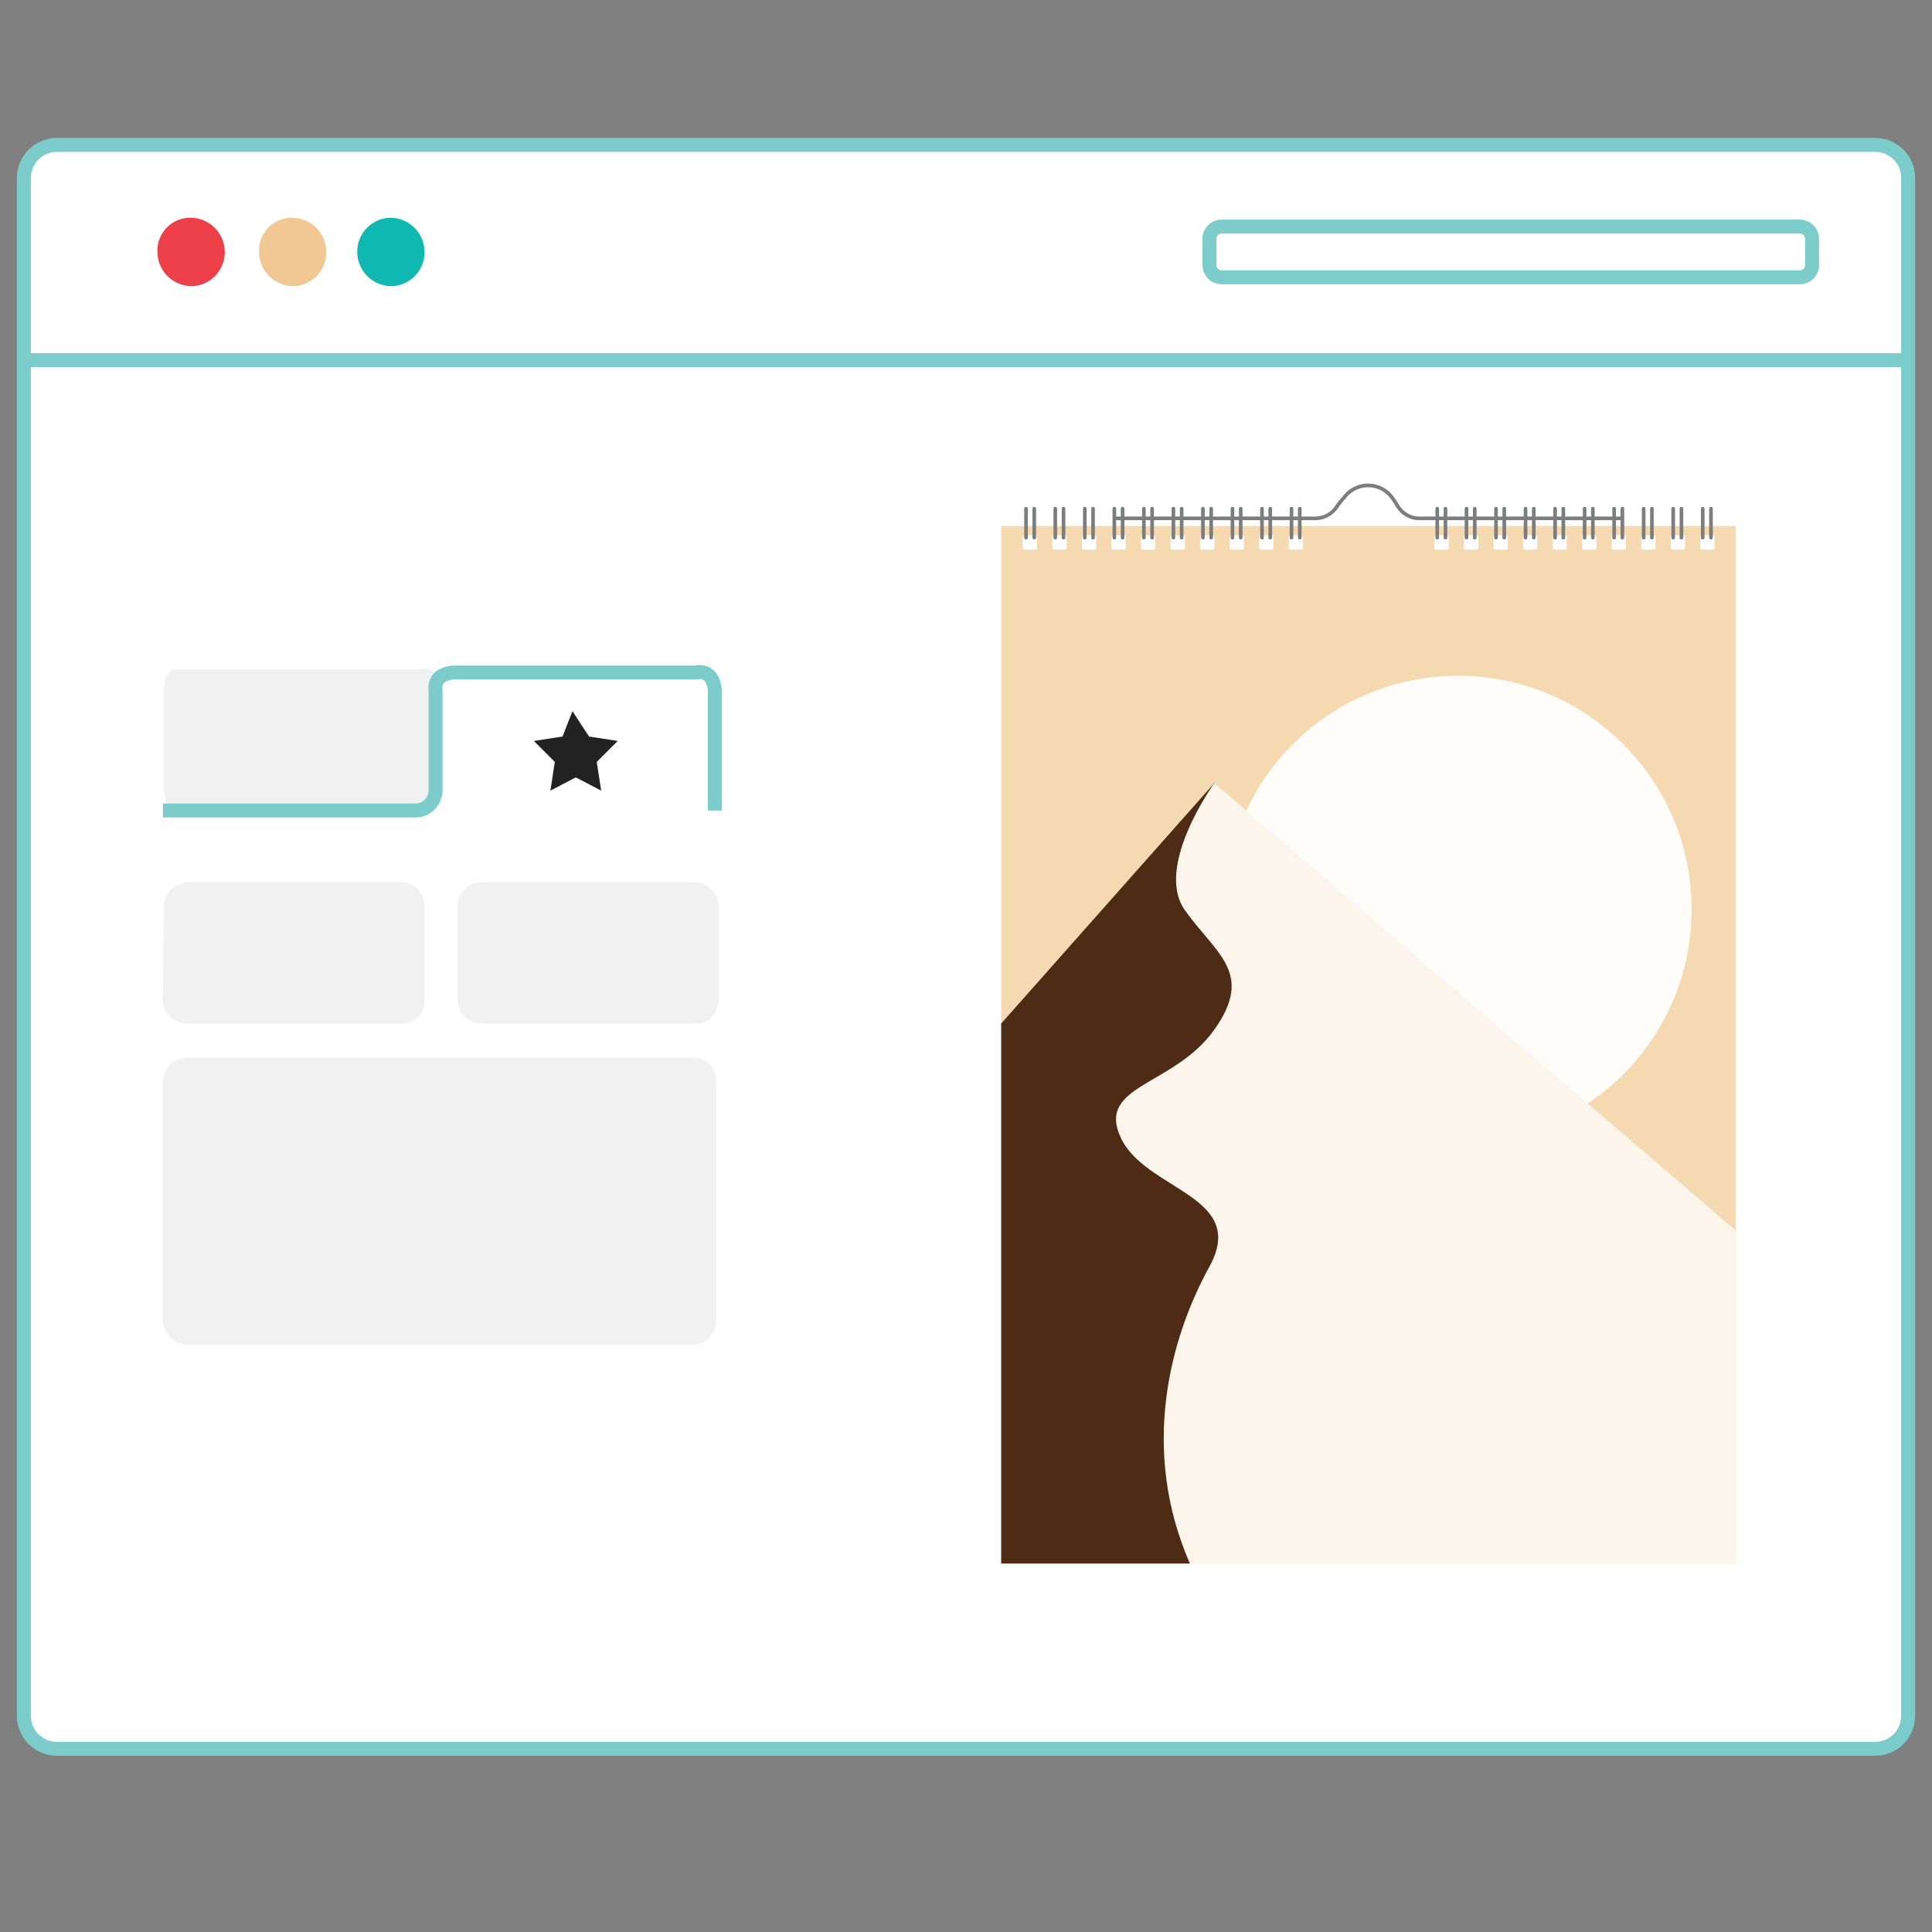 <?xml version="1.0" encoding="UTF-8"?>
<svg id="_2" data-name="2" xmlns="http://www.w3.org/2000/svg" width="180" height="180" viewBox="0 0 180 180">
  <rect x="0" y="0" width="180" height="180" fill="#808080" stroke="none"/>
  <defs>
    <style>
      .cls-1 {
        fill: #f5d9b0;
      }

      .cls-2 {
        fill: #fffcfa;
      }

      .cls-3, .cls-4 {
        fill: #fff;
      }

      .cls-5 {
        fill: #fcf5eb;
      }

      .cls-6 {
        fill: #7c7d7d;
      }

      .cls-7 {
        fill: #4d2b14;
      }

      .cls-8 {
        fill: none;
      }

      .cls-8, .cls-4 {
        stroke: #7ccccc;
        stroke-width: 1.3px;
      }

      .cls-9 {
        fill: #0fb8b1;
      }

      .cls-9, .cls-10, .cls-11, .cls-12, .cls-13 {
        fill-rule: evenodd;
      }

      .cls-10 {
        fill: #222;
      }

      .cls-11 {
        fill: #f1c893;
      }

      .cls-12 {
        fill: #f1f1f1;
      }

      .cls-13 {
        fill: #ed3f47;
      }
    </style>
  </defs>
  <g>
    <path class="cls-4" d="m5.308,13.498h169.384c.801-.003,1.573.307,2.149.864.577.557.913,1.317.936,2.119v143.365c.003.801-.307,1.573-.864,2.149-.557.577-1.317.913-2.119.936H5.308c-.802.003-1.573-.307-2.149-.864-.576-.557-.912-1.317-.936-2.119V16.583c.002-.818.328-1.601.906-2.179.578-.578,1.362-.904,2.179-.906Z"/>
    <path class="cls-13" d="m17.752,20.286c.844.004,1.653.341,2.25.938.597.597.934,1.405.938,2.25.007.813-.299,1.597-.854,2.19-.555.593-1.317.951-2.128.998h-.103c-.844-.004-1.653-.342-2.25-.939-.597-.597-.934-1.405-.939-2.25-.018-.415.048-.829.196-1.217.147-.388.372-.742.661-1.041.289-.298.635-.535,1.019-.695.383-.16.795-.24,1.21-.235h-0Z"/>
    <path class="cls-9" d="m36.367,20.286c.844.004,1.652.341,2.25.938s.934,1.405.938,2.25c.007.813-.299,1.597-.854,2.19-.555.593-1.317.951-2.128.998h-.103c-.844-.004-1.653-.341-2.25-.938-.597-.597-.935-1.405-.939-2.25-.006-.813.299-1.597.854-2.19.555-.593,1.317-.951,2.129-.998h.103Z"/>
    <path class="cls-11" d="m27.214,20.286c.844.004,1.653.341,2.249.938.597.597.935,1.405.939,2.25.006.813-.299,1.597-.854,2.19-.555.593-1.317.951-2.128.998h-.103c-.844-.004-1.653-.342-2.25-.939-.597-.597-.934-1.405-.938-2.25-.018-.415.048-.829.196-1.217.147-.388.372-.742.661-1.041.289-.298.635-.535,1.019-.695.383-.16.795-.24,1.21-.235h0Z"/>
    <path class="cls-8" d="m113.808,21.108h53.89c.299.003.585.123.797.334.212.212.332.498.334.797v2.468c-.002.299-.123.585-.334.797-.212.212-.498.332-.797.334h-53.89c-.299-.003-.585-.123-.797-.334-.212-.212-.332-.498-.334-.797v-2.468c.002-.299.123-.585.334-.797.212-.212.497-.332.797-.334h0Z"/>
    <path class="cls-8" d="m2.223,33.552h175.452"/>
    <path class="cls-12" d="m44.903,82.198h19.849c.55.015,1.076.233,1.475.613.398.38.643.895.684,1.444v9.05c-.001.545-.219,1.067-.604,1.453s-.908.603-1.453.605h-20.055c-.55-.015-1.076-.233-1.475-.613-.398-.38-.643-.894-.684-1.444v-9.05c.049-.565.308-1.091.728-1.472.42-.382.968-.59,1.535-.585Zm-27.357,0h19.849c.55.015,1.076.233,1.475.613.399.38.643.895.685,1.444v9.05c-.002.545-.219,1.067-.605,1.453-.385.385-.908.603-1.453.605h-20.157c-.551-.015-1.076-.233-1.475-.613s-.643-.894-.685-1.444l.103-9.05c.066-.558.331-1.073.747-1.451.416-.378.954-.593,1.516-.606Zm-1.234-19.849h23.551c.617,0,1.029.926,1.029,2.057v9.05c0,1.131-.412,2.057-1.029,2.057h-23.551c-.617,0-1.028-.926-1.028-2.057v-9.05c-.103-1.234.514-2.057,1.028-2.057Z"/>
    <path class="cls-8" d="m66.603,75.513v-11.21c-.027-.44-.169-.866-.412-1.234-.159-.19-.37-.331-.608-.404-.237-.073-.491-.076-.729-.008h-22.626c-.44.027-.865.169-1.234.411-.163.158-.285.352-.356.567-.072.215-.09.444-.055.667v9.359c-.01.47-.194.92-.517,1.263-.323.342-.761.552-1.231.588H15.181"/>
    <path class="cls-12" d="m17.341,125.289h47.205c.551-.015,1.077-.233,1.475-.613.399-.38.643-.895.685-1.444v-22.625c-.002-.545-.219-1.068-.605-1.453-.385-.385-.907-.603-1.453-.605H17.341c-.551.015-1.076.233-1.475.613s-.643.894-.685,1.444v22.523c.055.554.3,1.072.694,1.466s.911.639,1.465.694Z"/>
    <path class="cls-10" d="m52.411,68.622l-2.674.411,1.954,1.954-.411,2.674,2.365-1.234,2.365,1.234-.412-2.674,1.954-1.954-2.674-.411-1.543-2.365-.925,2.365Z"/>
  </g>
  <g>
    <g>
      <rect class="cls-1" x="93.278" y="49.003" width="68.445" height="96.668"/>
      <g>
        <g>
          <rect class="cls-3" x="95.294" y="49.878" width="1.331" height="1.331" rx=".156" ry=".156"/>
          <rect class="cls-3" x="98.046" y="49.878" width="1.331" height="1.331" rx=".156" ry=".156"/>
          <rect class="cls-3" x="100.799" y="49.878" width="1.331" height="1.331" rx=".156" ry=".156"/>
          <rect class="cls-3" x="103.551" y="49.878" width="1.331" height="1.331" rx=".156" ry=".156"/>
          <rect class="cls-3" x="106.304" y="49.878" width="1.331" height="1.331" rx=".156" ry=".156"/>
          <rect class="cls-3" x="109.056" y="49.878" width="1.331" height="1.331" rx=".156" ry=".156"/>
          <rect class="cls-3" x="111.808" y="49.878" width="1.331" height="1.331" rx=".156" ry=".156"/>
          <rect class="cls-3" x="114.561" y="49.878" width="1.331" height="1.331" rx=".156" ry=".156"/>
          <rect class="cls-3" x="117.313" y="49.878" width="1.331" height="1.331" rx=".156" ry=".156"/>
          <rect class="cls-3" x="120.066" y="49.878" width="1.331" height="1.331" rx=".156" ry=".156"/>
        </g>
        <g>
          <rect class="cls-3" x="133.639" y="49.878" width="1.331" height="1.331" rx=".156" ry=".156"/>
          <rect class="cls-3" x="136.391" y="49.878" width="1.331" height="1.331" rx=".156" ry=".156"/>
          <rect class="cls-3" x="139.143" y="49.878" width="1.331" height="1.331" rx=".156" ry=".156"/>
          <rect class="cls-3" x="141.896" y="49.878" width="1.331" height="1.331" rx=".156" ry=".156"/>
          <rect class="cls-3" x="144.648" y="49.878" width="1.331" height="1.331" rx=".156" ry=".156"/>
          <rect class="cls-3" x="147.401" y="49.878" width="1.331" height="1.331" rx=".156" ry=".156"/>
          <rect class="cls-3" x="150.153" y="49.878" width="1.331" height="1.331" rx=".156" ry=".156"/>
          <rect class="cls-3" x="152.905" y="49.878" width="1.331" height="1.331" rx=".156" ry=".156"/>
          <rect class="cls-3" x="155.658" y="49.878" width="1.331" height="1.331" rx=".156" ry=".156"/>
          <rect class="cls-3" x="158.41" y="49.878" width="1.331" height="1.331" rx=".156" ry=".156"/>
        </g>
      </g>
      <g>
        <path class="cls-6" d="m151.154,48.462h-18.943c-.897,0-1.737-.502-2.191-1.309-.122-.218-.289-.466-.494-.737-.468-.618-1.183-.99-1.962-1.021-.78-.028-1.526.286-2.044.867-.373.419-.66.779-.855,1.07-.474.707-1.264,1.13-2.113,1.13h-18.799v-.339h18.799c.736,0,1.421-.366,1.832-.98.203-.304.501-.676.884-1.107.586-.658,1.426-1.019,2.311-.981.88.035,1.689.456,2.219,1.155.215.284.39.544.52.776.394.701,1.12,1.136,1.895,1.136h18.943v.339Z"/>
        <g>
          <g>
            <path class="cls-6" d="m95.593,50.262c-.094,0-.169-.076-.169-.169v-2.708c0-.094.076-.169.169-.169s.169.076.169.169v2.708c0,.094-.076.169-.169.169Z"/>
            <path class="cls-6" d="m96.361,50.262c-.094,0-.169-.076-.169-.169v-2.708c0-.094.076-.169.169-.169s.169.076.169.169v2.708c0,.094-.076.169-.169.169Z"/>
          </g>
          <g>
            <path class="cls-6" d="m98.318,50.262c-.094,0-.169-.076-.169-.169v-2.708c0-.094.076-.169.169-.169s.169.076.169.169v2.708c0,.094-.076.169-.169.169Z"/>
            <path class="cls-6" d="m99.087,50.262c-.094,0-.169-.076-.169-.169v-2.708c0-.094.076-.169.169-.169s.169.076.169.169v2.708c0,.094-.076.169-.169.169Z"/>
          </g>
          <g>
            <path class="cls-6" d="m101.07,50.262c-.094,0-.169-.076-.169-.169v-2.708c0-.094.076-.169.169-.169s.169.076.169.169v2.708c0,.094-.076.169-.169.169Z"/>
            <path class="cls-6" d="m101.838,50.262c-.094,0-.169-.076-.169-.169v-2.708c0-.094.076-.169.169-.169s.169.076.169.169v2.708c0,.094-.076.169-.169.169Z"/>
          </g>
          <g>
            <path class="cls-6" d="m103.821,50.262c-.094,0-.169-.076-.169-.169v-2.708c0-.094.076-.169.169-.169s.169.076.169.169v2.708c0,.094-.076.169-.169.169Z"/>
            <path class="cls-6" d="m104.589,50.262c-.094,0-.169-.076-.169-.169v-2.708c0-.094.076-.169.169-.169s.169.076.169.169v2.708c0,.094-.076.169-.169.169Z"/>
          </g>
          <g>
            <path class="cls-6" d="m106.572,50.262c-.094,0-.169-.076-.169-.169v-2.708c0-.094.076-.169.169-.169s.169.076.169.169v2.708c0,.094-.076.169-.169.169Z"/>
            <path class="cls-6" d="m107.34,50.262c-.094,0-.169-.076-.169-.169v-2.708c0-.094.076-.169.169-.169s.169.076.169.169v2.708c0,.094-.076.169-.169.169Z"/>
          </g>
          <g>
            <path class="cls-6" d="m109.323,50.262c-.094,0-.169-.076-.169-.169v-2.708c0-.094.076-.169.169-.169s.169.076.169.169v2.708c0,.094-.076.169-.169.169Z"/>
            <path class="cls-6" d="m110.092,50.262c-.094,0-.169-.076-.169-.169v-2.708c0-.094.076-.169.169-.169s.169.076.169.169v2.708c0,.094-.076.169-.169.169Z"/>
          </g>
          <g>
            <path class="cls-6" d="m112.075,50.262c-.094,0-.169-.076-.169-.169v-2.708c0-.094.076-.169.169-.169s.169.076.169.169v2.708c0,.094-.076.169-.169.169Z"/>
            <path class="cls-6" d="m112.843,50.262c-.094,0-.169-.076-.169-.169v-2.708c0-.094.076-.169.169-.169s.169.076.169.169v2.708c0,.094-.076.169-.169.169Z"/>
          </g>
          <g>
            <path class="cls-6" d="m114.826,50.262c-.094,0-.169-.076-.169-.169v-2.708c0-.094.076-.169.169-.169s.169.076.169.169v2.708c0,.094-.076.169-.169.169Z"/>
            <path class="cls-6" d="m115.594,50.262c-.094,0-.169-.076-.169-.169v-2.708c0-.094.076-.169.169-.169s.169.076.169.169v2.708c0,.094-.076.169-.169.169Z"/>
          </g>
          <g>
            <path class="cls-6" d="m117.577,50.262c-.094,0-.169-.076-.169-.169v-2.708c0-.094.076-.169.169-.169s.169.076.169.169v2.708c0,.094-.076.169-.169.169Z"/>
            <path class="cls-6" d="m118.345,50.262c-.094,0-.169-.076-.169-.169v-2.708c0-.094.076-.169.169-.169s.169.076.169.169v2.708c0,.094-.076.169-.169.169Z"/>
          </g>
          <g>
            <path class="cls-6" d="m120.328,50.262c-.094,0-.169-.076-.169-.169v-2.708c0-.094.076-.169.169-.169s.169.076.169.169v2.708c0,.094-.076.169-.169.169Z"/>
            <path class="cls-6" d="m121.097,50.262c-.094,0-.169-.076-.169-.169v-2.708c0-.094.076-.169.169-.169s.169.076.169.169v2.708c0,.094-.076.169-.169.169Z"/>
          </g>
        </g>
        <g>
          <g>
            <path class="cls-6" d="m133.904,50.262c-.094,0-.169-.076-.169-.169v-2.708c0-.094.076-.169.169-.169s.169.076.169.169v2.708c0,.094-.076.169-.169.169Z"/>
            <path class="cls-6" d="m134.672,50.262c-.094,0-.169-.076-.169-.169v-2.708c0-.094.076-.169.169-.169s.169.076.169.169v2.708c0,.094-.076.169-.169.169Z"/>
          </g>
          <g>
            <path class="cls-6" d="m136.629,50.262c-.094,0-.169-.076-.169-.169v-2.708c0-.094.076-.169.169-.169s.169.076.169.169v2.708c0,.094-.076.169-.169.169Z"/>
            <path class="cls-6" d="m137.398,50.262c-.094,0-.169-.076-.169-.169v-2.708c0-.094.076-.169.169-.169s.169.076.169.169v2.708c0,.094-.076.169-.169.169Z"/>
          </g>
          <g>
            <path class="cls-6" d="m139.381,50.262c-.094,0-.169-.076-.169-.169v-2.708c0-.094.076-.169.169-.169s.169.076.169.169v2.708c0,.094-.076.169-.169.169Z"/>
            <path class="cls-6" d="m140.149,50.262c-.094,0-.169-.076-.169-.169v-2.708c0-.094.076-.169.169-.169s.169.076.169.169v2.708c0,.094-.076.169-.169.169Z"/>
          </g>
          <g>
            <path class="cls-6" d="m142.132,50.262c-.094,0-.169-.076-.169-.169v-2.708c0-.094.076-.169.169-.169s.169.076.169.169v2.708c0,.094-.076.169-.169.169Z"/>
            <path class="cls-6" d="m142.9,50.262c-.094,0-.169-.076-.169-.169v-2.708c0-.094.076-.169.169-.169s.169.076.169.169v2.708c0,.094-.076.169-.169.169Z"/>
          </g>
          <g>
            <path class="cls-6" d="m144.883,50.262c-.094,0-.169-.076-.169-.169v-2.708c0-.094.076-.169.169-.169s.169.076.169.169v2.708c0,.094-.076.169-.169.169Z"/>
            <path class="cls-6" d="m145.652,50.262c-.094,0-.169-.076-.169-.169v-2.708c0-.094.076-.169.169-.169s.169.076.169.169v2.708c0,.094-.076.169-.169.169Z"/>
          </g>
          <g>
            <path class="cls-6" d="m147.634,50.262c-.094,0-.169-.076-.169-.169v-2.708c0-.094.076-.169.169-.169s.169.076.169.169v2.708c0,.094-.076.169-.169.169Z"/>
            <path class="cls-6" d="m148.403,50.262c-.094,0-.169-.076-.169-.169v-2.708c0-.094.076-.169.169-.169s.169.076.169.169v2.708c0,.094-.076.169-.169.169Z"/>
          </g>
          <g>
            <path class="cls-6" d="m150.386,50.262c-.094,0-.169-.076-.169-.169v-2.708c0-.094.076-.169.169-.169s.169.076.169.169v2.708c0,.094-.076.169-.169.169Z"/>
            <path class="cls-6" d="m151.154,50.262c-.094,0-.169-.076-.169-.169v-2.708c0-.094.076-.169.169-.169s.169.076.169.169v2.708c0,.094-.076.169-.169.169Z"/>
          </g>
          <g>
            <path class="cls-6" d="m153.137,50.262c-.094,0-.169-.076-.169-.169v-2.708c0-.094.076-.169.169-.169s.169.076.169.169v2.708c0,.094-.076.169-.169.169Z"/>
            <path class="cls-6" d="m153.905,50.262c-.094,0-.169-.076-.169-.169v-2.708c0-.094.076-.169.169-.169s.169.076.169.169v2.708c0,.094-.076.169-.169.169Z"/>
          </g>
          <g>
            <path class="cls-6" d="m155.888,50.262c-.094,0-.169-.076-.169-.169v-2.708c0-.094.076-.169.169-.169s.169.076.169.169v2.708c0,.094-.076.169-.169.169Z"/>
            <path class="cls-6" d="m156.657,50.262c-.094,0-.169-.076-.169-.169v-2.708c0-.094.076-.169.169-.169s.169.076.169.169v2.708c0,.094-.076.169-.169.169Z"/>
          </g>
          <g>
            <path class="cls-6" d="m158.639,50.262c-.094,0-.169-.076-.169-.169v-2.708c0-.094.076-.169.169-.169s.169.076.169.169v2.708c0,.094-.076.169-.169.169Z"/>
            <path class="cls-6" d="m159.408,50.262c-.094,0-.169-.076-.169-.169v-2.708c0-.094.076-.169.169-.169s.169.076.169.169v2.708c0,.094-.076.169-.169.169Z"/>
          </g>
        </g>
      </g>
    </g>
    <circle class="cls-2" cx="135.842" cy="84.719" r="21.76"/>
    <polygon class="cls-7" points="93.278 95.362 113.139 72.954 161.723 117.837 110.86 145.67 93.278 145.67 93.278 95.362"/>
    <path class="cls-5" d="m113.139,72.954s-5.626,7.775-2.752,11.839,6.519,5.831,2.752,11.133-11.022,5.125-8.719,10.072,11.909,5.375,8.257,12.016c-3.717,6.76-6.443,17.085-1.817,27.656h50.863v-31.014l-48.584-41.703Z"/>
  </g>
</svg>